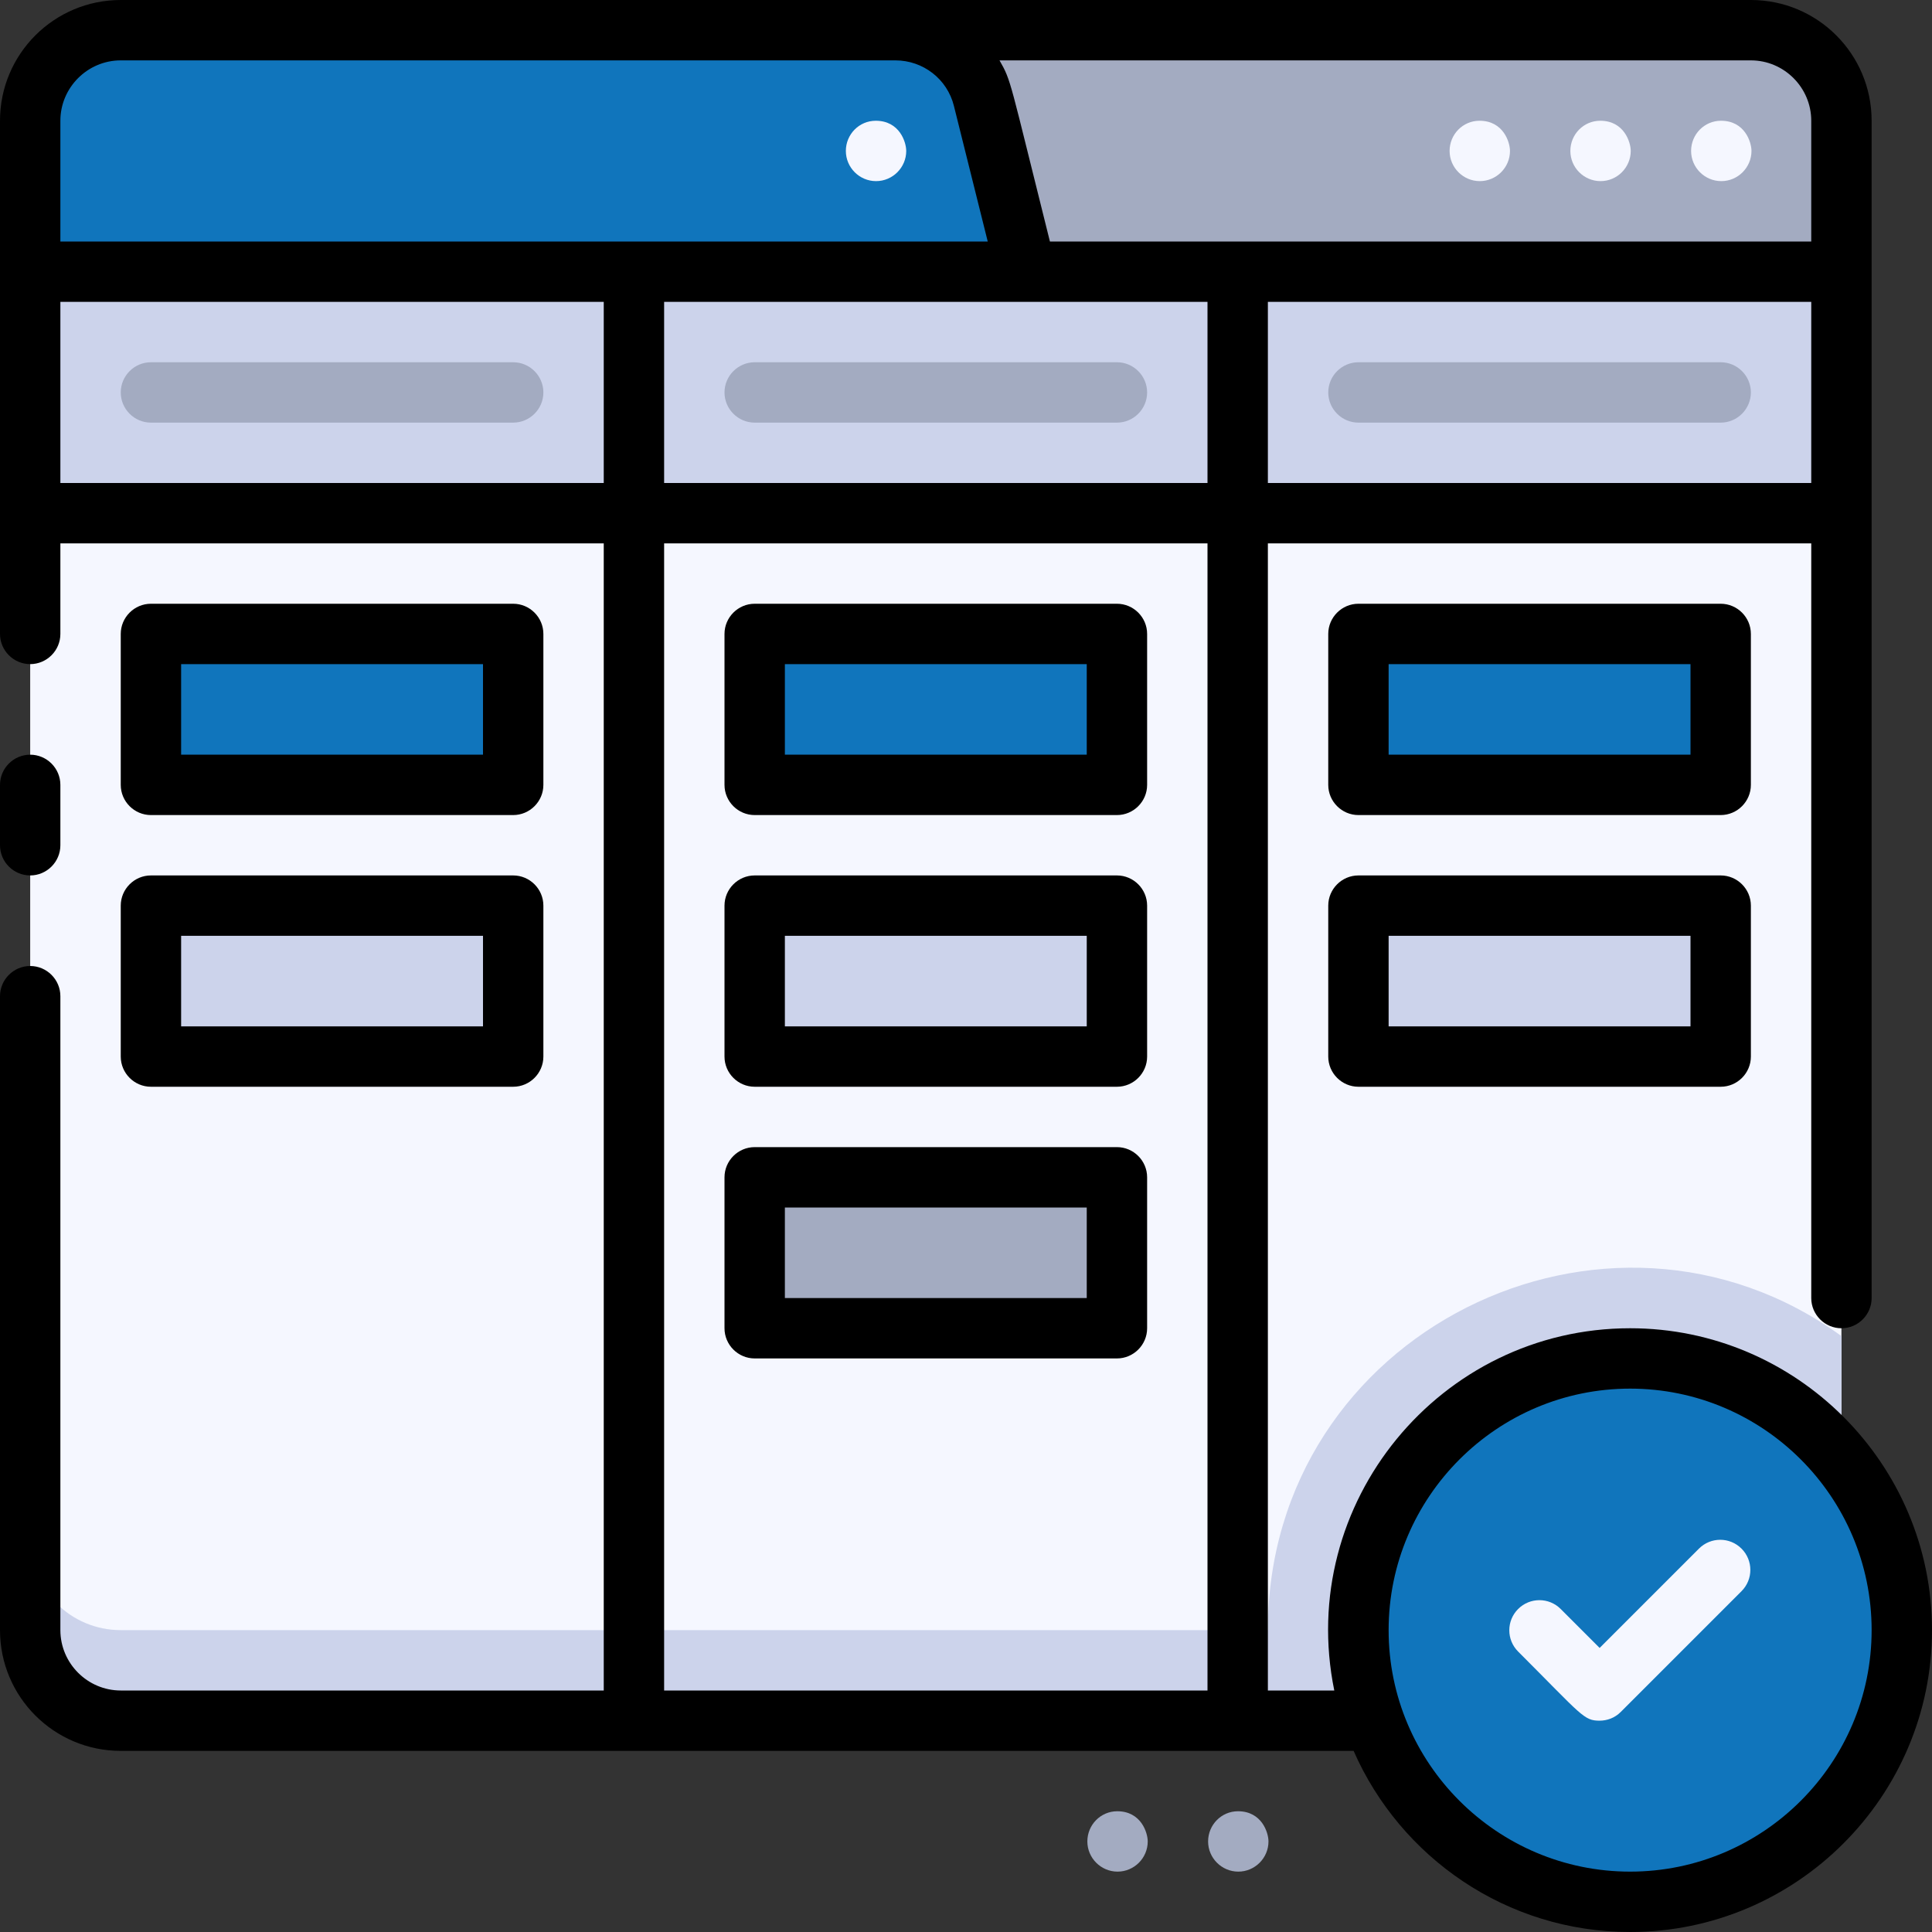 <?xml version="1.0" encoding="UTF-8"?>
<svg id="Strategy" xmlns="http://www.w3.org/2000/svg" viewBox="0 0 64 64">
  <rect x="0" y="0" width="64" height="64" fill="#333333" stroke="none"/>
  <path d="M29,1h29c1.66,0,3,1.34,3,3v5H29V1h0Z" style="fill: #a3abc1;"/>
  <path d="M34,9H1v-5c0-1.66,1.34-3,3-3h25.66c1.38,0,2.58.94,2.91,2.27l1.43,5.73Z" style="fill: #1075bc;"/>
  <path d="M61,9v45c0,1.66-1.34,3-3,3H4c-1.66,0-3-1.34-3-3V9h60Z" style="fill: #f5f7ff;"/>
  <path d="M42,54H4c-1.66,0-3-1.34-3-3v3c0,1.66,1.34,3,3,3h54c1.66,0,3-1.34,3-3v-9.74c-7.76-5.64-19-.14-19,9.74Z" style="fill: #ccd3eb;"/>
  <g>
    <path d="M57.01,4c-.55,0-.99.45-.99,1s.45,1,1,1,1-.45,1-1c0-.29-.22-1-1.01-1Z" style="fill: #f5f7ff;"/>
    <path d="M53.01,4c-.55,0-.99.45-.99,1s.45,1,1,1,1-.45,1-1c0-.29-.22-1-1.01-1Z" style="fill: #f5f7ff;"/>
    <path d="M49.01,4c-.55,0-.99.45-.99,1s.45,1,1,1,1-.45,1-1c0-.29-.22-1-1.01-1Z" style="fill: #f5f7ff;"/>
    <path d="M29.01,4c-.55,0-.99.45-.99,1s.45,1,1,1,1-.45,1-1c0-.29-.22-1-1.01-1Z" style="fill: #f5f7ff;"/>
  </g>
  <rect x="1" y="9" width="60" height="8" style="fill: #ccd3eb;"/>
  <rect x="5" y="21" width="12" height="5" style="fill: #1075bc;"/>
  <rect x="25" y="21" width="12" height="5" style="fill: #1075bc;"/>
  <rect x="45" y="21" width="12" height="5" style="fill: #1075bc;"/>
  <rect x="5" y="30" width="12" height="5" style="fill: #ccd3eb;"/>
  <rect x="25" y="30" width="12" height="5" style="fill: #ccd3eb;"/>
  <rect x="25" y="39" width="12" height="5" style="fill: #a3abc1;"/>
  <rect x="45" y="30" width="12" height="5" style="fill: #ccd3eb;"/>
  <circle cx="54" cy="54" r="9" style="fill: #1075bc;"/>
  <g>
    <path d="M1,29c.55,0,1-.45,1-1v-2c0-.55-.45-1-1-1s-1,.45-1,1v2c0,.55.45,1,1,1Z"/>
    <path d="M5,27h12c.55,0,1-.45,1-1v-5c0-.55-.45-1-1-1H5c-.55,0-1,.45-1,1v5c0,.55.45,1,1,1ZM6,22h10v3H6v-3Z"/>
    <path d="M37,20h-12c-.55,0-1,.45-1,1v5c0,.55.45,1,1,1h12c.55,0,1-.45,1-1v-5c0-.55-.45-1-1-1ZM36,25h-10v-3h10v3Z"/>
    <path d="M58,21c0-.55-.45-1-1-1h-12c-.55,0-1,.45-1,1v5c0,.55.45,1,1,1h12c.55,0,1-.45,1-1v-5ZM56,25h-10v-3h10v3Z"/>
    <path d="M4,35c0,.55.45,1,1,1h12c.55,0,1-.45,1-1v-5c0-.55-.45-1-1-1H5c-.55,0-1,.45-1,1v5ZM6,31h10v3H6v-3Z"/>
    <path d="M37,29h-12c-.55,0-1,.45-1,1v5c0,.55.45,1,1,1h12c.55,0,1-.45,1-1v-5c0-.55-.45-1-1-1ZM36,34h-10v-3h10v3Z"/>
    <path d="M37,38h-12c-.55,0-1,.45-1,1v5c0,.55.45,1,1,1h12c.55,0,1-.45,1-1v-5c0-.55-.45-1-1-1ZM36,43h-10v-3h10v3Z"/>
    <path d="M57,29h-12c-.55,0-1,.45-1,1v5c0,.55.45,1,1,1h12c.55,0,1-.45,1-1v-5c0-.55-.45-1-1-1ZM56,34h-10v-3h10v3Z"/>
    <path d="M54,44c-6.29,0-11.07,5.79-9.8,12h-2.2V18h18v25c0,.55.45,1,1,1s1-.45,1-1V4c0-2.21-1.79-4-4-4H4C1.79,0,0,1.79,0,4v17c0,.55.45,1,1,1s1-.45,1-1v-3h18v38H4c-1.1,0-2-.9-2-2v-21c0-.55-.45-1-1-1s-1,.45-1,1v21c0,2.21,1.79,4,4,4h40.84c1.55,3.53,5.07,6,9.16,6,5.51,0,10-4.49,10-10s-4.49-10-10-10ZM42,16v-6h18v6h-18ZM40,10v6h-18v-6h18ZM60,4v4h-25.22c-1.35-5.39-1.27-5.3-1.67-6h24.89c1.1,0,2,.9,2,2ZM4,2h25.66c.92,0,1.72.62,1.94,1.51l1.12,4.49H2v-4c0-1.1.9-2,2-2ZM2,16v-6h18v6H2ZM22,18h18v38h-18V18ZM54,62c-4.41,0-8-3.59-8-8s3.59-8,8-8,8,3.59,8,8-3.59,8-8,8Z"/>
  </g>
  <path d="M53,57c-.54,0-.57-.15-2.71-2.29-.39-.39-.39-1.02,0-1.41s1.02-.39,1.41,0l1.29,1.29,3.29-3.29c.39-.39,1.02-.39,1.41,0s.39,1.02,0,1.41l-4,4c-.2.2-.45.29-.71.29Z" style="fill: #f5f7ff;"/>
  <path d="M17,14H5c-.55,0-1-.45-1-1s.45-1,1-1h12c.55,0,1,.45,1,1s-.45,1-1,1Z" style="fill: #a3abc1;"/>
  <path d="M37,14h-12c-.55,0-1-.45-1-1s.45-1,1-1h12c.55,0,1,.45,1,1s-.45,1-1,1Z" style="fill: #a3abc1;"/>
  <path d="M57,14h-12c-.55,0-1-.45-1-1s.45-1,1-1h12c.55,0,1,.45,1,1s-.45,1-1,1Z" style="fill: #a3abc1;"/>
  <g>
    <path d="M41.01,60c-.55,0-.99.45-.99,1s.45,1,1,1,1-.45,1-1c0-.29-.22-1-1.01-1Z" style="fill: #a3abc1;"/>
    <path d="M37.01,60c-.55,0-.99.45-.99,1s.45,1,1,1,1-.45,1-1c0-.29-.22-1-1.01-1Z" style="fill: #a3abc1;"/>
  </g>
</svg>